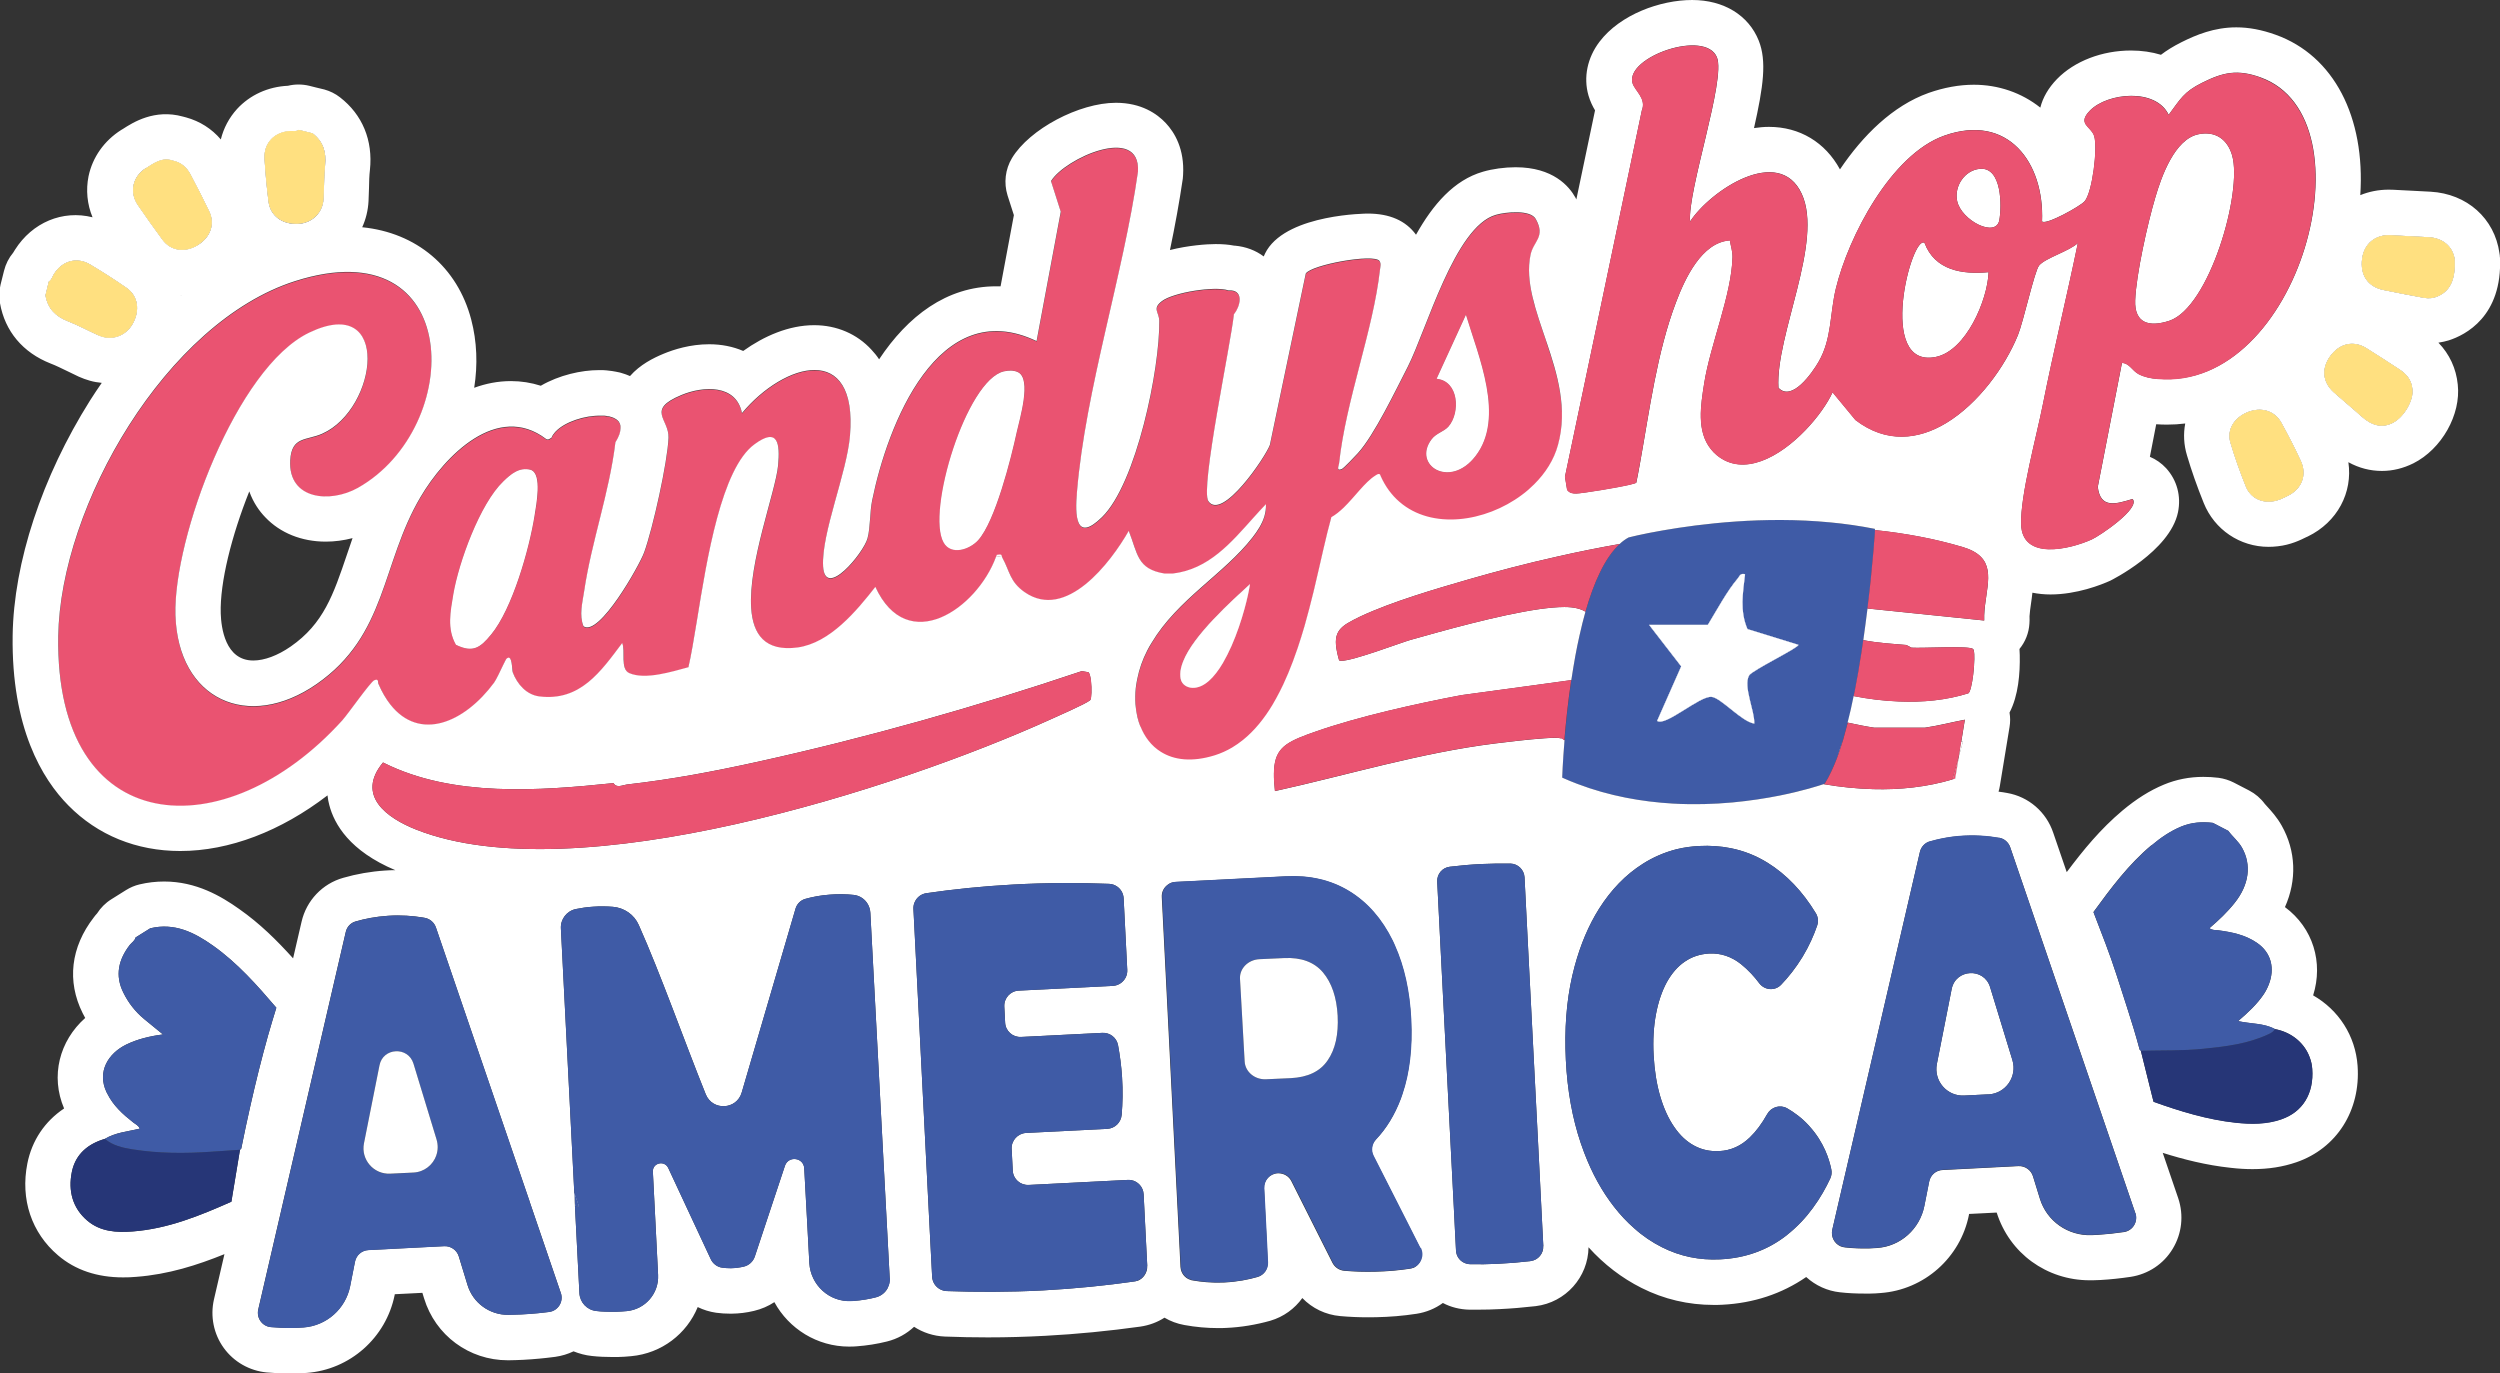 <?xml version="1.0" encoding="UTF-8"?> <svg xmlns="http://www.w3.org/2000/svg" id="Livello_2" viewBox="0 0 268.77 147.65"><rect x="0" y="0" width="268.77" height="147.65" fill="#333333" stroke="none"/><defs><style>.cls-1{fill:#ea5371;}.cls-2{fill:#263677;}.cls-3{fill:#3f5ba6;}.cls-4{fill:#fff;}.cls-5{fill:#ffe080;}</style></defs><g id="Livello_1-2"><path class="cls-1" d="M166.27,36.81c-1.13-3.33-2.31-6.47-1.72-9.35.31-1.51,1.65-1.91.57-3.86-.57-1.03-3.22-.77-4.31-.45-4.4,1.27-7.43,12.35-9.46,16.34-1.3,2.53-3.61,7.36-5.35,9.27-.29.32-1.51,1.61-1.73,1.71-.64.28-.33-.34-.3-.59.73-6.81,3.66-14.25,4.4-20.84.04-.33.15-.63-.06-.94-.59-.81-7.33.41-7.92,1.36l-3.86,18.43c-.49,1.32-5.12,8.18-6.61,6.04-.91-1.3,2.45-17.08,2.74-20.08.68-.85,1.07-2.47-.28-2.58-.1,0-.19,0-.29,0-1.5-.5-5.97.23-7.16,1.15-1.09.83-.3,1.16-.29,2.15.08,5.11-2.45,17.46-6.16,21.08-2.85,2.78-2.9-.19-2.69-2.69.92-11.09,4.97-23.32,6.56-34.45.31-5.14-7.87-1.43-9.35,1.01l1.05,3.29-2.6,13.91c-10.62-5.09-16.05,9.1-17.68,17.14-.26,1.27-.19,2.92-.5,4.08-.42,1.55-4.56,6.6-4.77,3-.21-3.56,2.54-10.02,2.89-14.05.86-10.15-7.07-7.87-11.61-2.43-.62-3.11-4.15-2.93-6.52-1.94-3.83,1.6-1.3,2.56-1.38,4.61-.11,2.65-1.69,9.75-2.62,12.31-.5,1.39-4.84,9.11-6.52,7.94-.48-1.2-.12-2.52.07-3.77.79-5.33,2.7-10.53,3.36-16,.38-.61.55-1.12.55-1.52v-.06s0-.03,0-.05h0s0-.05,0-.06c0-.04,0-.08-.01-.11,0-.01,0-.03-.01-.05,0-.01,0-.03-.01-.04-.03-.12-.08-.22-.14-.31,0-.01-.01-.02-.02-.03,0,0-.01-.01-.01-.02-.01,0-.02-.02-.03-.03,0,0,0,0,0,0-.03-.05-.08-.09-.12-.12-.01-.01-.03-.03-.04-.03-.02-.01-.03-.03-.05-.04-.01,0-.03-.02-.05-.03-.01,0-.03-.02-.05-.03-.03-.02-.06-.04-.1-.06,0,0,0,0-.01,0-.01,0-.03-.01-.05-.03-.02,0-.03-.01-.06-.03-.02,0-.04-.01-.06-.02-.01,0-.03-.01-.05-.02,0,0-.01,0-.02-.01-.03,0-.06-.02-.09-.03,0,0-.01,0-.02,0-.02,0-.04-.01-.06-.02-.06-.01-.11-.03-.16-.05-.03,0-.06,0-.09-.01t-.01,0s-.03,0-.05,0c-.11-.03-.22-.04-.34-.06-.02,0-.05,0-.08,0h-.01s-.04,0-.06,0-.03,0-.06,0h-.11s-.04,0-.06,0h-.06c-1.66-.03-3.82.65-4.82,1.7-.01.01-.03.03-.06.06-.17.19-.31.4-.39.61-.19.1-.34.29-.57.14-5.26-4-10.92,1.84-13.52,6.25-4.22,7.16-3.58,14.84-11.16,20.09-7.36,5.1-14.91,1.69-15.18-7.42-.25-8.25,6.52-26.6,14.38-30.36,8.89-4.27,7.37,8.2,1.41,10.86-1.69.76-3.31.25-3.45,2.88-.22,4.23,4.29,4.62,7.27,2.95,11.52-6.49,11.44-28.05-6.75-22.23-13.85,4.43-25.25,24.15-25.46,38.2-.32,21.89,17.97,22.94,30.54,9.02.63-.7,3-4.12,3.44-4.31.51-.21.37.22.45.4.39.88.81,1.61,1.28,2.21,3.13,4,7.94,1.98,11.14-2.34.24-.33.69-1.3,1-1.94.17-.34.28-.59.32-.62.34-.34.49-.01.57.42.07.4.08.9.13,1.03.48,1.27,1.48,2.4,2.87,2.58,4.38.53,6.57-2.65,8.89-5.74.38.81-.25,2.81.78,3.24,1.74.74,4.59-.17,6.34-.64.29-1.24.58-2.99.91-4.99,1.1-6.74,2.65-16.35,6.17-18.96,2.58-1.91,2.78-.09,2.56,2.27-.27,2.84-3.23,10.48-2.89,15.35.19,2.79,1.47,4.66,4.96,4.21,3.51-.46,6.37-3.93,8.39-6.52,3.46,7.52,10.93,2.36,12.96-3.21.03-.08.06-.16.08-.23.45-.08.5-.03.54.11.02.06.04.15.1.25.78,1.42.76,2.53,2.37,3.65,4.46,3.11,9.24-3.18,11.19-6.59.99,2.47.89,4.11,3.86,4.59h.86c3.87-.45,6.27-3.31,8.69-6.01.44-.5.88-.98,1.34-1.45.02.46-.04.9-.17,1.32-.25.83-.74,1.58-1.27,2.25-3.07,3.95-8.05,6.63-10.86,11.34h0c-.17.28-.32.56-.47.84-.51.99-.86,2-1.06,3.02-.03.12-.05.24-.07.36-.04.23-.08.45-.1.68h0c-.06.59-.08,1.16-.03,1.72.03.48.1.94.21,1.38.08.35.19.68.32,1.01.45,1.15,1.18,2.11,2.19,2.75,1.41.9,3.36,1.14,5.81.38.66-.21,1.28-.49,1.87-.84.41-.23.79-.5,1.16-.81,1.23-.99,2.27-2.29,3.18-3.79.14-.23.27-.45.39-.69.27-.48.52-.98.76-1.49.37-.79.72-1.61,1.03-2.45h0c.18-.49.35-.98.52-1.47.27-.78.51-1.57.74-2.37.35-1.22.67-2.45.96-3.65h0c.03-.14.06-.25.09-.39.7-2.88,1.25-5.58,1.83-7.65.45-.25.9-.61,1.32-1.02,1.2-1.16,2.29-2.75,3.39-3.44.21-.13.5-.34.59.03.51,1.15,1.2,2.07,2.01,2.77,3.49,3.04,9.25,2.2,13.17-.73.48-.35.92-.74,1.33-1.15,1.21-1.2,2.11-2.62,2.55-4.21,1.07-3.88-.05-7.6-1.23-11.09ZM57.48,55.41c-.56,3.58-2.39,10.05-4.68,12.81-1.14,1.38-1.93,2-3.77,1.1-.98-1.72-.59-3.58-.28-5.44.57-3.41,2.86-9.72,5.37-12.12.82-.8,1.74-1.58,2.97-1.24,1.24.43.56,3.79.4,4.89ZM109.31,46.46c-.61,2.83-2.31,9.59-4.15,11.61-.92,1.01-2.9,1.65-3.7.25-1.87-3.3,2.46-17.49,6.48-18.4.5-.11,1.03-.14,1.51.09,1.49.72.17,5.04-.14,6.45ZM133.79,65.47c-.34,1.24-.81,2.65-1.39,3.96h0c-.29.65-.6,1.27-.93,1.84h0c-.93,1.57-2.03,2.69-3.25,2.67-.59,0-1.17-.35-1.29-.97-.03-.16-.04-.32-.04-.5,0-.43.12-.87.3-1.35.56-1.45,1.87-3.07,3.25-4.53,1.47-1.56,3.04-2.96,3.94-3.8-.09.63-.29,1.58-.59,2.67ZM158.61,49.05c-2.76,3.55-6.79.94-4.69-1.83.5-.65,1.32-.81,1.8-1.35,1.31-1.49,1.13-4.92-1.27-5.15l3.15-6.87c1.32,4.43,4.24,11.04,1.01,15.2Z"></path><path class="cls-4" d="M134.38,62.8c-.09.63-.29,1.58-.59,2.67-.34,1.24-.81,2.65-1.39,3.96h0c-.29.65-.6,1.27-.93,1.84h0c-.93,1.57-2.03,2.69-3.25,2.67-.59,0-1.17-.35-1.29-.97-.03-.16-.04-.32-.04-.5,0-.43.12-.87.3-1.35.56-1.45,1.87-3.07,3.25-4.53,1.47-1.56,3.04-2.96,3.94-3.8Z"></path><path class="cls-4" d="M56.94,129.19h0v-.03s0,.02,0,.03Z"></path><path class="cls-4" d="M62.26,129.68c-.14-.01-.29-.03-.43-.03-.02-.47-.05-.94-.07-1.41.17.48.33.96.5,1.45Z"></path><path class="cls-3" d="M196.76,56.15c-7.14-.69-13.96.16-17.97.86-2.3.41-3.69.76-3.69.76-.34.18-.66.41-.96.7-1.6,1.45-2.8,4.17-3.69,7.28-.23.83-.45,1.69-.64,2.56-.17.73-.31,1.47-.45,2.2-.17.87-.3,1.74-.43,2.6-.36,2.4-.59,4.67-.74,6.48-.21,2.42-.25,4.02-.25,4.02.54.24,1.07.47,1.62.67,3.46,1.32,6.98,1.94,10.27,2.12h.01c2.27.12,4.43.06,6.39-.12h.01c1.9-.18,3.62-.45,5.07-.74,2.53-.51,4.26-1.07,4.73-1.23.09-.03.13-.05.13-.05.24-.39.48-.82.7-1.3.06-.12.11-.24.17-.37.06-.12.12-.25.17-.39.06-.12.11-.26.16-.39.06-.14.11-.28.16-.41.2-.56.4-1.14.59-1.76,0-.02.01-.04.02-.06.17-.6.34-1.23.51-1.88.23-.92.45-1.87.65-2.85.1-.45.19-.92.27-1.38.03-.19.07-.37.1-.54.08-.44.17-.89.23-1.34.08-.45.15-.89.22-1.33.08-.48.14-.95.21-1.43.17-1.16.32-2.31.45-3.4.06-.49.12-.97.17-1.44.03-.3.07-.59.1-.87.03-.24.05-.48.08-.72.12-1.17.21-2.21.29-3.07.02-.25.04-.5.06-.72,0-.03,0-.06,0-.08.01-.12.02-.23.03-.34.03-.36.05-.65.07-.87,0-.1,0-.19.01-.25,0-.03,0-.06,0-.08,0-.08,0-.13,0-.13-1.61-.32-3.22-.55-4.82-.7ZM188.04,72.63c-.65,1.16.63,3.83.56,5.16-1.33-.17-3.58-2.77-4.59-2.87-1.3-.12-4.97,3.24-5.86,2.58l2.59-5.86-3.45-4.46h6.31c.91-1.49,2.09-3.68,3.2-4.97.25-.3.28-.61.81-.48-.23,2.01-.58,3.95.26,5.9l5.47,1.69c.12.29-4.99,2.75-5.3,3.3Z"></path><path class="cls-4" d="M188.04,72.63c-.65,1.16.63,3.83.56,5.16-1.33-.17-3.58-2.77-4.59-2.87-1.3-.12-4.97,3.24-5.86,2.58l2.59-5.86-3.45-4.46h6.31c.91-1.49,2.09-3.68,3.2-4.97.25-.3.28-.61.81-.48-.23,2.01-.58,3.95.26,5.9l5.47,1.69c.12.29-4.99,2.75-5.3,3.3Z"></path><path class="cls-4" d="M198.1,79.64c-.19.62-.38,1.21-.59,1.76.2-.56.4-1.14.59-1.76Z"></path><path class="cls-4" d="M211.01,79.74l-.42,1.56.25-1.52c.06,0,.12-.02.17-.03Z"></path><path class="cls-4" d="M198.1,79.64c-.19.62-.38,1.21-.59,1.76.2-.56.4-1.14.59-1.76Z"></path><path class="cls-4" d="M209.91,83.8l.68-2.48-.39,2.4c-.1.03-.19.06-.28.08Z"></path><path class="cls-4" d="M211.01,79.74l-.42,1.56.25-1.52c.06,0,.12-.02.17-.03Z"></path><path class="cls-4" d="M188.04,72.63c-.65,1.16.63,3.83.56,5.16-1.33-.17-3.58-2.77-4.59-2.87-1.3-.12-4.97,3.24-5.86,2.58l2.59-5.86-3.45-4.46h6.31c.91-1.49,2.09-3.68,3.2-4.97.25-.3.28-.61.81-.48-.23,2.01-.58,3.95.26,5.9l5.47,1.69c.12.29-4.99,2.75-5.3,3.3Z"></path><path class="cls-4" d="M198.1,79.64c-.19.62-.38,1.21-.59,1.76.2-.56.4-1.14.59-1.76Z"></path><path class="cls-1" d="M198.1,79.64c-.19.62-.38,1.21-.59,1.76.2-.56.4-1.14.59-1.76Z"></path><path class="cls-1" d="M210.59,81.32l-.39,2.4c-.1.03-.19.06-.28.08l.68-2.48Z"></path><path class="cls-1" d="M157.6,33.85l-3.15,6.87c2.4.23,2.58,3.65,1.27,5.15-.48.54-1.3.7-1.8,1.35-2.1,2.76,1.93,5.38,4.69,1.83,3.23-4.15.31-10.77-1.01-15.2ZM130.44,66.6c-1.38,1.47-2.69,3.09-3.25,4.53-.19.48-.3.92-.3,1.35,0,.17.01.34.04.5.12.62.7.96,1.29.97,1.23.02,2.32-1.1,3.25-2.67h0c.33-.57.64-1.19.93-1.84h0c.58-1.32,1.05-2.73,1.39-3.97.3-1.09.5-2.04.59-2.67-.9.83-2.47,2.23-3.94,3.8ZM109.44,40.02c-.48-.23-1.01-.2-1.51-.09-4.02.91-8.36,15.1-6.48,18.4.8,1.41,2.78.76,3.7-.25,1.84-2.03,3.54-8.78,4.15-11.61.31-1.41,1.63-5.72.14-6.45ZM107.16,59.65c-.03.08-.06.16-.08.23l.62-.12c-.04-.14-.09-.19-.54-.11ZM57.08,50.52c-1.23-.34-2.15.44-2.97,1.24-2.51,2.4-4.79,8.71-5.37,12.12-.31,1.86-.7,3.72.28,5.44,1.85.9,2.63.28,3.77-1.1,2.29-2.76,4.12-9.24,4.68-12.81.17-1.1.84-4.46-.4-4.89ZM19.49,31.71s-.03.02-.05.03c.02,0,.03,0,.06,0,0-.01,0-.03,0-.04Z"></path><path class="cls-4" d="M157.6,33.85l-3.15,6.87c2.4.23,2.58,3.65,1.27,5.15-.48.54-1.3.7-1.8,1.35-2.1,2.76,1.93,5.38,4.69,1.83,3.23-4.15.31-10.77-1.01-15.2ZM130.44,66.6c-1.38,1.47-2.69,3.09-3.25,4.53-.19.48-.3.92-.3,1.35,0,.17.01.34.04.5.12.62.7.96,1.29.97,1.23.02,2.32-1.1,3.25-2.67h0c.33-.57.64-1.19.93-1.84h0c.58-1.32,1.05-2.73,1.39-3.97.3-1.09.5-2.04.59-2.67-.9.83-2.47,2.23-3.94,3.8ZM109.44,40.02c-.48-.23-1.01-.2-1.51-.09-4.02.91-8.36,15.1-6.48,18.4.8,1.41,2.78.76,3.7-.25,1.84-2.03,3.54-8.78,4.15-11.61.31-1.41,1.63-5.72.14-6.45ZM107.16,59.65c-.03.08-.06.16-.08.23l.62-.12c-.04-.14-.09-.19-.54-.11ZM57.08,50.52c-1.23-.34-2.15.44-2.97,1.24-2.51,2.4-4.79,8.71-5.37,12.12-.31,1.86-.7,3.72.28,5.44,1.85.9,2.63.28,3.77-1.1,2.29-2.76,4.12-9.24,4.68-12.81.17-1.1.84-4.46-.4-4.89ZM19.49,31.71s-.03.02-.05.03c.02,0,.03,0,.06,0,0-.01,0-.03,0-.04Z"></path><path class="cls-4" d="M268.76,27.68c0-.15-.02-.31-.05-.47-.52-3.73-3.49-6.38-7.4-6.6-.63-.03-1.27-.06-1.9-.1-.71-.03-1.42-.07-2.14-.11-.16,0-.32-.01-.48-.01-1.08,0-2.11.21-3.04.59.55-8.4-2.84-15-9.09-17.24-1.5-.54-2.89-.8-4.24-.8-2.38,0-4.32.81-5.9,1.6-.9.45-1.61.9-2.2,1.35-.99-.3-2.07-.46-3.22-.46-3.11,0-6.08,1.14-7.96,3.07-.92.95-1.52,1.99-1.79,3.07-2.01-1.6-4.5-2.46-7.15-2.46-1.57,0-3.21.3-4.86.88-3.86,1.38-7.07,4.57-9.53,8.22-1.58-2.91-4.33-4.57-7.63-4.57-.54,0-1.07.05-1.61.13,1.01-4.48,1.38-7.21.51-9.4-1.09-2.73-3.76-4.37-7.16-4.37s-7.73,1.54-9.97,4.5c-1.3,1.72-1.73,3.81-1.18,5.75.19.65.45,1.18.71,1.61l-2.01,9.58c-.03-.06-.07-.13-.1-.2-.67-1.21-2.4-3.26-6.43-3.26-1.18,0-2.49.18-3.51.48-3.12.9-5.38,3.53-7.2,6.78,0,0,0-.01,0-.01-1.1-1.51-2.84-2.27-5.18-2.27-.08,0-8.42.04-10.84,3.92-.13.22-.25.45-.35.69-.86-.65-1.92-1.05-3.09-1.16-.03,0-.08,0-.08,0-.61-.12-1.27-.17-2.01-.17-.93,0-2.92.14-4.9.64.54-2.58,1.01-5.15,1.38-7.67.01-.13.03-.26.03-.39.17-2.8-.92-4.59-1.86-5.59-.93-.99-2.62-2.18-5.36-2.18-3.96,0-9.29,2.83-11.17,5.94-.73,1.21-.9,2.67-.48,4.02l.68,2.12-1.43,7.65c-.16,0-.31,0-.47,0-5.35,0-9.52,3.23-12.59,7.85-.24-.37-.51-.7-.81-1.02-1.56-1.71-3.75-2.65-6.17-2.65-2.73,0-5.39,1.17-7.63,2.77-1.1-.47-2.33-.72-3.66-.72-2.03,0-3.79.56-4.9,1.02s-2.53,1.17-3.61,2.4c-.14-.06-.28-.12-.42-.17-.07-.03-.14-.05-.21-.07-.05-.02-.29-.09-.35-.11-.06-.01-.1-.03-.15-.04-.08-.01-.34-.07-.39-.08-.29-.06-.54-.09-.74-.11-.03,0-.19-.02-.24-.03-.14-.01-.28-.02-.41-.03-.1,0-.21,0-.31,0h-.12c-1.88,0-4.27.53-6.25,1.68-1.04-.33-2.11-.5-3.2-.5-1.41,0-2.73.27-3.96.72.39-2.47.3-4.97-.32-7.33-1.48-5.66-5.9-9.35-11.72-9.93.39-.86.63-1.81.68-2.82.02-.45.03-.9.05-1.36.01-.72.03-1.39.1-1.98.34-3.18-.81-5.95-3.22-7.81-.5-.39-1.07-.67-1.68-.84-.05,0-1.63-.4-1.63-.4-.76-.18-1.54-.18-2.28,0-2.15.1-4.09.99-5.48,2.5-.85.94-1.44,2.05-1.74,3.27-.98-1.15-2.25-1.96-3.74-2.37-.09-.03-.32-.08-.34-.09-3.05-.84-5.36.63-6.46,1.34l-.17.1c-1.83,1.16-3.08,2.93-3.51,4.97-.3,1.49-.15,3.02.43,4.42-3.22-.81-6.48.55-8.34,3.49-.07.11-.13.21-.19.31-.47.56-.81,1.23-.99,1.96l-.37,1.48c-.16.65-.18,1.34-.06,2,.53,3.01,2.46,5.31,5.44,6.48.56.21,1.17.52,1.82.83.4.19.8.39,1.2.58.39.18.8.32,1.21.44.42.12.85.19,1.27.23-.43.62-.86,1.26-1.27,1.91C4.52,51.26,1.47,60.46,1.36,68.33c-.14,9.93,3.18,15.42,5.99,18.26,3.15,3.2,7.32,4.9,12.03,4.9,5.27,0,10.81-2.13,15.83-5.98.04.39.11.74.19,1.03.53,2.07,2.2,4.95,7.1,7.01-.35,0-.71.01-1.1.04-1.55.1-3.07.37-4.49.78-2.25.63-3.97,2.45-4.49,4.73-.3,1.31-.61,2.62-.91,3.93-1.77-1.96-3.58-3.75-5.79-5.3-1.94-1.38-4.62-2.96-8.07-2.96-.88,0-1.77.1-2.65.31-.51.12-1,.33-1.45.61l-1.58.99c-.63.39-1.15.92-1.54,1.53-.11.12-.23.25-.34.41-2.49,3.21-2.91,6.87-1.21,10.29.09.18.18.36.28.53-2.78,2.47-3.75,6.25-2.27,9.73-2.07,1.38-3.46,3.44-3.95,5.92-.76,3.85.45,7.45,3.3,9.87,1.85,1.58,4.2,2.37,6.99,2.37.45,0,.92-.01,1.43-.06,3.44-.26,6.56-1.26,9.47-2.44-.37,1.63-.75,3.26-1.13,4.88-.41,1.8-.03,3.71,1.06,5.21,1.08,1.49,2.75,2.45,4.62,2.63.85.08,1.63.11,2.4.11h.39c.52-.01,1.01-.03,1.49-.06,4.65-.34,8.54-3.77,9.47-8.38,0-.03,0-.05.01-.08l2.97-.15.18.59c1.21,3.98,4.84,6.66,9,6.66h.12c.5,0,1.01-.03,1.56-.05,1.14-.06,2.29-.17,3.43-.32.7-.1,1.35-.3,1.96-.59.62.25,1.29.43,1.98.5.72.08,1.47.11,2.2.11.19,0,.37,0,.56,0,.48-.01.96-.04,1.45-.09,3.3-.3,5.99-2.42,7.16-5.28.61.3,1.28.51,1.98.61.51.07,1.02.1,1.53.1h.14c.81-.01,1.62-.11,2.4-.3.8-.19,1.54-.51,2.19-.94,1.56,2.86,4.59,4.78,8.04,4.78.16,0,.32,0,.47-.01.12,0,.24-.01.33-.02,1.1-.08,2.19-.25,3.27-.52,1.12-.28,2.11-.83,2.91-1.58.95.62,2.09,1,3.31,1.05,1.54.06,3.09.09,4.62.09,2.05,0,4.13-.06,6.17-.17,3.41-.18,6.85-.52,10.23-.99.95-.14,1.83-.47,2.59-.96.64.38,1.36.65,2.14.79,1.2.22,2.42.33,3.61.33.3,0,.61,0,.91-.02,1.57-.07,3.15-.33,4.72-.77,1.43-.42,2.62-1.3,3.44-2.44,1.06,1.1,2.49,1.8,4.08,1.94,1.01.09,2.01.13,2.99.13.3,0,.61,0,.89-.01,1.42-.03,2.83-.14,4.33-.37,1.03-.16,2-.56,2.82-1.16.85.45,1.83.7,2.85.72.3,0,.6,0,.9,0,.83,0,1.6-.02,2.35-.06,1.27-.06,2.58-.17,3.88-.32,3.22-.39,5.64-3.12,5.68-6.33,1.67,1.85,3.58,3.31,5.69,4.37,2.42,1.22,5.04,1.83,7.77,1.83.3,0,.61,0,.92-.02,3.36-.17,6.39-1.17,9.02-2.98,1.01.92,2.29,1.5,3.62,1.64.85.1,1.74.14,2.67.14.19,0,.39,0,.59,0,.38,0,.75-.03,1.13-.06,4.67-.34,8.58-3.8,9.49-8.42v-.08s2.98-.15,2.98-.15c.69,2.18,2.03,4.01,3.78,5.28s3.9,2,6.21,2c.12,0,.25,0,.35,0,0,0,.76-.03.82-.03,1.08-.06,2.17-.18,3.25-.34,1.88-.29,3.53-1.38,4.51-3.01.99-1.63,1.21-3.6.6-5.43l-1.67-4.89c2.22.7,4.68,1.33,7.32,1.61.85.1,1.61.14,2.34.14,1.72,0,3.25-.24,4.71-.74,4.33-1.49,6.92-5.56,6.58-10.36-.23-3.25-2.05-6.02-4.78-7.58,1.11-3.53,0-7.25-3.03-9.49,1.29-2.89,1.19-6.02-.35-8.76-.52-.92-1.13-1.58-1.54-2.03-.1-.1-.19-.21-.28-.31-.44-.6-1.02-1.09-1.67-1.43l-1.66-.86c-.51-.26-1.06-.43-1.63-.51-.56-.07-1.11-.1-1.65-.1-1.49,0-2.91.28-4.23.83-1.52.63-2.98,1.55-4.47,2.8-2.34,1.97-4.16,4.18-5.98,6.61l-1.45-4.23c-.75-2.24-2.65-3.88-4.96-4.28-.3-.06-.61-.1-.92-.14.06-.2.11-.41.14-.61l1.04-6.33c.09-.52.09-1.05,0-1.56.96-1.83,1.14-4.24,1.1-6.19,0-.22-.01-.44-.03-.65.63-.77,1.01-1.72,1.07-2.73.02-.25.02-.5.01-.79.02-.42.1-.92.17-1.44.04-.29.1-.66.14-1.09.61.12,1.26.19,1.94.19,2.84,0,5.46-1.04,6.43-1.48.06-.03,6.41-3.17,7.28-7.35.36-1.73-.1-3.45-1.27-4.74-.5-.54-1.1-.96-1.75-1.23l.68-3.5c.39.03.79.04,1.18.04.65,0,1.3-.04,1.94-.12-.21,1.11-.16,2.27.19,3.43.48,1.63,1.07,3.31,1.8,5.12,1.15,2.86,3.89,4.71,6.97,4.71.32,0,.65-.02.99-.06,1.38-.15,2.44-.67,3.08-.99l.14-.06c3.2-1.55,4.85-4.74,4.37-7.99,1.14.63,2.35.94,3.61.94,1.16,0,2.29-.28,3.38-.82,3.04-1.53,5.13-5.23,4.77-8.47-.17-1.72-.89-3.27-2.08-4.5.39-.06.76-.14,1.12-.25,1.74-.56,5.78-2.55,5.5-8.92ZM31.23,14.09c.3,0,.62.07.9-.12.49.12.99.24,1.48.37,1.13.87,1.49,2.01,1.34,3.42-.12,1.2-.1,2.41-.17,3.62-.07,1.49-1.23,2.62-2.74,2.69-1.68.08-2.98-.86-3.17-2.39-.2-1.54-.34-3.08-.43-4.62-.09-1.69,1.09-2.89,2.78-2.96ZM15.69,18.09c.88-.56,1.75-1.2,2.84-.83.93.19,1.53.72,1.93,1.47.7,1.32,1.38,2.65,2.03,4,.65,1.35.14,2.78-1.23,3.62-1.38.84-2.89.63-3.79-.58-.9-1.23-1.79-2.47-2.65-3.73-.94-1.38-.56-3.07.87-3.97ZM19.49,31.75s-.03,0-.06,0c.01-.01.03-.03.05-.03,0,.01,0,.03,0,.04ZM10.58,36.05c-1.1-.5-2.17-1.08-3.29-1.52-1.32-.52-2.16-1.36-2.4-2.78.12-.49.24-.99.36-1.48.32-.18.38-.54.56-.82.89-1.41,2.45-1.86,3.87-1.02,1.33.79,2.64,1.63,3.91,2.51,1.27.88,1.49,2.46.65,3.91-.76,1.32-2.3,1.82-3.65,1.19ZM41.17,81.97s.08.04.12.06c7.4,3.69,16.65,2.99,24.67,2.16.3.58,1.01.2,1.43.15,4.79-.54,9.37-1.41,14.05-2.44,11.78-2.6,23.44-5.9,34.86-9.75l.71.12c.13.1.22.48.28.94v.03c.09.79.06,1.79-.07,2.01,0,.01-.02.03-.04.04-.43.38-3.65,1.78-4.28,2.07-16.45,7.45-51,18.58-68.13,11.84-3.21-1.26-6.53-3.69-3.59-7.23ZM25.92,123.5s-.08.08-.12.11c-.28,1.65-.54,3.3-.82,4.95-.03.21-.07.42-.1.63-3.4,1.51-6.83,2.91-10.6,3.2-1.74.14-3.49.03-4.89-1.16-1.6-1.36-2.07-3.22-1.67-5.21.01-.06.03-.12.04-.19.43-1.8,1.74-2.87,3.51-3.39,1.14-.69,2.45-.79,3.76-1.1-.15-.37-.48-.48-.72-.68-1.11-.87-2.14-1.8-2.78-3.1-.03-.05-.06-.1-.08-.15-1.03-2.19.17-4.17,2.16-5.13,1.18-.56,2.43-.88,3.91-1.07-.76-.62-1.4-1.14-2.03-1.66-.95-.79-1.69-1.74-2.23-2.84-.92-1.85-.52-3.55.7-5.13.21-.26.53-.43.61-.79.52-.33,1.05-.66,1.58-.99,2.6-.63,4.74.44,6.76,1.87,2.62,1.86,4.73,4.25,6.8,6.67-.3.99-.61,1.98-.89,2.98-.7,2.49-1.32,5-1.89,7.52-.35,1.54-.68,3.09-.99,4.64ZM59.04,141.04c-.4.06-.81.1-1.23.14-.57.06-1.17.1-1.79.13-.47.02-.93.03-1.38.04-2.01.02-3.8-1.28-4.38-3.2l-.94-3.08c-.21-.68-.85-1.13-1.56-1.1l-8.16.42c-.71.03-1.3.54-1.44,1.25-.18.87-.35,1.75-.52,2.63-.49,2.44-2.54,4.26-5.03,4.44-.39.03-.8.04-1.22.05-.81.01-1.58-.03-2.28-.09-.93-.09-1.56-.99-1.35-1.89,3.14-13.53,6.28-27.06,9.41-40.59.12-.54.52-.98,1.06-1.13.95-.28,2.14-.52,3.49-.61,1.42-.09,2.67.01,3.7.18.08.01.16.03.23.04.56.1,1.02.49,1.21,1.03,3.36,9.82,6.72,19.63,10.07,29.45h0s.01.03.01.04c1.12,3.27,2.24,6.54,3.35,9.81.32.92-.29,1.91-1.25,2.04ZM95.45,138.44c-.25.5-.72.89-1.29,1.03-.7.18-1.5.32-2.4.39-.08,0-.16,0-.24.01-2.36.12-4.37-1.72-4.51-4.08l-.23-4.32-.32-5.87c-.06-1.17-1.69-1.38-2.07-.28l-1.94,5.84-1.3,3.92c-.18.54-.63.96-1.2,1.09-.39.09-.85.16-1.37.17-.34,0-.65-.02-.94-.06-.54-.07-1-.43-1.23-.92-.74-1.59-1.49-3.18-2.23-4.78h0c-.78-1.67-1.56-3.35-2.34-5.02-.41-.86-1.71-.54-1.65.41l.22,4.33.34,6.76c.1,1.99-1.38,3.7-3.37,3.89-.36.03-.73.06-1.12.07-.41.01-.82,0-1.2-.01-.32-.01-.63-.03-.94-.07-1.01-.1-1.78-.92-1.83-1.93-.16-3.12-.32-6.24-.48-9.36-.02-.47-.05-.94-.07-1.41,0,0,0-.01,0-.02-.48-9.46-.96-18.93-1.44-28.39-.06-1,.63-1.9,1.61-2.1.56-.11,1.16-.21,1.83-.25.78-.06,1.49-.04,2.15.01,1.22.1,2.29.84,2.78,1.95,2.4,5.39,4.8,12.23,7.2,18.2.73,1.81,3.33,1.68,3.87-.19l5.8-19.81c.16-.48.54-.86,1.03-1,.75-.21,1.64-.39,2.65-.46.94-.08,1.79-.05,2.55.03.67.07,1.23.46,1.54,1.02.15.27.24.57.26.9l1.8,33.98.28,5.3c.02.37-.06.73-.23,1.05ZM122.26,137.69c-.1.04-.21.07-.33.08-3.01.43-6.29.77-9.8.96-3.71.19-7.16.19-10.35.07-.52-.02-.97-.28-1.26-.67-.18-.25-.3-.56-.31-.89-.08-1.61-.17-3.22-.25-4.82-.59-11.57-1.18-23.13-1.76-34.7-.01-.29.04-.56.17-.8h0c.23-.48.69-.82,1.24-.9,2.84-.41,5.92-.74,9.23-.92,3.73-.21,7.21-.21,10.39-.08.34.01.65.13.91.32.38.28.63.72.66,1.23l.39,7.7c.03.57-.24,1.09-.68,1.41-.25.18-.54.29-.87.31l-10.12.51c-.9.04-1.6.81-1.55,1.72l.09,1.72c.04.9.81,1.59,1.72,1.54l8.73-.44c.82-.04,1.54.52,1.69,1.33.19,1.03.35,2.17.43,3.42.1,1.49.06,2.85-.04,4.05-.07.83-.72,1.47-1.55,1.52-2.91.14-5.83.3-8.73.44-.9.05-1.6.82-1.55,1.72l.12,2.33c.04.9.81,1.59,1.72,1.54l10.64-.54c.12,0,.25,0,.37.02.73.13,1.3.75,1.34,1.53l.3,5.95.09,1.74c.03.72-.41,1.38-1.06,1.62ZM122.6,78.11c-.13-.32-.23-.65-.32-1.01-.1-.44-.17-.9-.21-1.38-.04-.55-.03-1.12.03-1.71h0c.02-.23.06-.45.1-.68.02-.12.04-.24.07-.36.2-1.01.55-2.03,1.06-3.02.14-.28.3-.56.47-.83h0c2.81-4.71,7.79-7.4,10.86-11.35.53-.68,1.02-1.43,1.27-2.25.12-.43.19-.86.17-1.32-.45.47-.9.95-1.34,1.45-2.42,2.7-4.82,5.56-8.69,6.01h-.86c-2.98-.48-2.88-2.12-3.86-4.59-1.95,3.42-6.73,9.7-11.19,6.59-1.6-1.12-1.59-2.23-2.37-3.65-.06-.1-.08-.19-.1-.25l-.62.12c-2.04,5.57-9.51,10.73-12.96,3.21-2.02,2.58-4.88,6.05-8.39,6.52-3.49.45-4.77-1.42-4.96-4.21-.34-4.87,2.62-12.52,2.89-15.35.22-2.36.01-4.18-2.56-2.27-3.53,2.61-5.08,12.22-6.17,18.96-.33,2-.62,3.75-.91,4.99-1.76.47-4.6,1.38-6.34.64-1.03-.43-.4-2.43-.78-3.24-2.32,3.09-4.51,6.27-8.89,5.74-1.39-.17-2.39-1.31-2.87-2.58-.05-.13-.06-.63-.13-1.03-.08-.43-.23-.76-.57-.42-.03.03-.15.28-.32.62-.31.65-.76,1.61-1,1.94-3.2,4.32-8,6.34-11.14,2.34-.47-.6-.9-1.33-1.28-2.21-.08-.18.06-.61-.45-.4-.43.19-2.81,3.61-3.44,4.31-12.57,13.91-30.86,12.87-30.54-9.02.21-14.05,11.61-33.77,25.46-38.2,18.19-5.82,18.27,15.74,6.75,22.23-2.98,1.67-7.49,1.28-7.27-2.95.14-2.62,1.76-2.12,3.45-2.88,5.97-2.66,7.48-15.13-1.41-10.86-7.85,3.77-14.62,22.12-14.38,30.36.28,9.11,7.82,12.52,15.18,7.42,7.58-5.26,6.94-12.93,11.16-20.09,2.6-4.42,8.27-10.26,13.52-6.25.23.14.39-.05.57-.14.08-.21.22-.42.39-.61.02-.02.04-.04.06-.06,1-1.05,3.15-1.74,4.82-1.7h.06s.04,0,.06,0h.11s.03,0,.06,0,.04,0,.06,0h.01s.06,0,.08,0c.12.01.23.03.34.06.02,0,.03,0,.05,0t.01,0s.06,0,.09.01c.05.01.1.03.16.05.01,0,.03.01.06.02,0,0,.01,0,.02,0,.03,0,.06.02.09.03,0,0,.01,0,.02.01.01,0,.03.01.05.02.02,0,.04.01.06.02.02.01.03.02.06.03.01.01.03.02.05.03,0,0,0,0,.01,0,.03.02.07.04.1.06.01,0,.03.02.05.03.02.01.03.03.05.03.01.01.03.03.05.04.01,0,.03.02.04.03.04.03.08.08.12.12,0,0,0,0,0,0,0,0,.01.02.03.03,0,0,0,.01.01.02,0,.01.01.02.02.03.06.09.11.19.14.31,0,.01,0,.03.01.04,0,.01,0,.03.01.05,0,.03.01.07.01.11,0,.01,0,.03,0,.05h0s0,.04,0,.06v.06c0,.41-.17.91-.55,1.52-.66,5.46-2.57,10.66-3.36,16-.19,1.25-.55,2.58-.07,3.77,1.68,1.17,6.01-6.54,6.52-7.94.93-2.56,2.51-9.66,2.62-12.31.08-2.05-2.45-3.01,1.38-4.61,2.37-.99,5.9-1.17,6.52,1.94,4.54-5.44,12.47-7.72,11.61,2.43-.34,4.04-3.09,10.49-2.89,14.05.21,3.6,4.35-1.45,4.77-3,.32-1.16.24-2.82.5-4.08,1.63-8.04,7.06-22.23,17.68-17.14l2.6-13.91-1.05-3.29c1.48-2.44,9.66-6.14,9.35-1.01-1.58,11.12-5.64,23.36-6.56,34.45-.21,2.51-.16,5.48,2.69,2.69,3.71-3.62,6.23-15.97,6.16-21.08-.01-.99-.8-1.32.29-2.15,1.2-.92,5.66-1.65,7.16-1.15.1,0,.19,0,.29,0,1.35.12.96,1.74.28,2.58-.29,3-3.65,18.78-2.74,20.08,1.49,2.14,6.12-4.72,6.61-6.04l3.86-18.43c.59-.95,7.33-2.17,7.92-1.36.21.31.1.61.06.94-.74,6.59-3.67,14.03-4.4,20.84-.03.25-.34.87.3.59.22-.1,1.44-1.39,1.73-1.71,1.74-1.91,4.05-6.74,5.35-9.27,2.03-3.99,5.06-15.07,9.46-16.34,1.09-.32,3.74-.58,4.31.45,1.08,1.95-.26,2.35-.57,3.86-.59,2.88.59,6.01,1.72,9.35,1.18,3.49,2.3,7.21,1.23,11.09-.43,1.58-1.34,3.01-2.55,4.21-.41.41-.85.8-1.33,1.15-3.92,2.93-9.69,3.77-13.17.73-.81-.7-1.5-1.62-2.01-2.77-.08-.37-.38-.17-.59-.03-1.1.69-2.19,2.28-3.39,3.44-.43.41-.87.77-1.32,1.02-.58,2.07-1.14,4.77-1.83,7.65-.03.13-.06.25-.09.38h0c-.3,1.21-.61,2.44-.96,3.66-.23.8-.48,1.59-.74,2.37-.17.49-.34.98-.52,1.46h0c-.32.85-.66,1.67-1.03,2.46-.24.52-.5,1.01-.76,1.49-.12.23-.25.46-.39.69-.9,1.5-1.95,2.8-3.18,3.79-.37.3-.76.57-1.16.81-.59.35-1.21.63-1.87.84-2.45.76-4.39.52-5.81-.38-1.01-.63-1.74-1.6-2.19-2.75ZM37.9,57.86c-.21.61-.41,1.19-.6,1.76-1.46,4.31-2.51,7.43-6.05,9.89-1.4.97-2.83,1.5-4.02,1.5-3.02,0-3.45-3.53-3.5-5.06-.1-3.33,1.17-8.36,3.07-13.12.44,1.23,1.1,2.14,1.72,2.78,1.6,1.69,3.91,2.62,6.5,2.62.96,0,1.94-.13,2.89-.38ZM151.94,136.3c-.11.05-.23.08-.37.1-1.12.17-2.36.29-3.71.32-1.21.03-2.33-.01-3.35-.1-.54-.05-1.01-.37-1.26-.85l-1.27-2.52-3.15-6.26c-.26-.53-.81-.85-1.4-.85h-.07c-.85.04-1.51.77-1.47,1.63.1,1.96.2,3.92.3,5.88.03.69.07,1.38.1,2.08.03.71-.41,1.36-1.1,1.56-.97.28-2.18.52-3.58.59-1.32.06-2.49-.06-3.44-.23-.06,0-.11-.02-.17-.05-.62-.17-1.05-.74-1.09-1.39l-.1-2-.5-9.84h0s-.87-17.28-.87-17.28h0s-.54-10.65-.54-10.65c-.03-.51.2-.98.57-1.27.24-.21.55-.34.9-.35l11.84-.6c2.59-.13,4.87.4,6.83,1.6,1.96,1.2,3.51,2.98,4.67,5.33.08.17.17.34.23.51,1.01,2.25,1.6,4.9,1.75,7.94.15,3.05-.16,5.73-.94,8.03-.06.17-.12.34-.18.52-.65,1.73-1.54,3.18-2.67,4.37-.45.48-.55,1.18-.25,1.76,1.27,2.51,2.55,5.02,3.82,7.52.14.28.28.54.41.81.27.53.53,1.05.8,1.58.42.83.03,1.8-.77,2.14ZM164.54,135.58c-1.1.13-2.28.23-3.52.29-1.03.05-2.03.06-2.97.04-.12,0-.24-.02-.36-.05-.65-.16-1.13-.73-1.16-1.43l-.11-2.13-.09-1.82-.63-12.28-.9-17.66h0s-.29-5.75-.29-5.75c-.04-.81.55-1.52,1.36-1.61,1.05-.13,2.18-.23,3.38-.29,1.1-.05,2.14-.06,3.13-.05.81.02,1.47.66,1.52,1.47.15,3.02.3,6.05.46,9.08.37,7.16.73,14.32,1.1,21.48.12,2.31.23,4.64.35,6.95.03.71.08,1.42.11,2.13.04.81-.55,1.52-1.36,1.62ZM167.82,79.38c-.51-.15-2.69.05-4.54.25-1.09.12-2.07.25-2.53.3-8.03,1-15.81,3.38-23.68,5.12-.08-.72-.12-1.35-.11-1.89h0c.03-2.53,1.05-3.24,3.62-4.2.27-.1.55-.2.85-.3,4.56-1.61,10.9-3.02,15.71-3.93l6.76-.92,5.03-.69c.13-.85.27-1.72.43-2.6.14-.74.28-1.47.45-2.2.19-.87.41-1.73.64-2.56-.52-.32-1.25-.5-2.27-.5-.78,0-1.7.09-2.71.23-4.37.63-10.44,2.35-13.85,3.31-1.05.3-6.15,2.25-7.41,2.24-.12,0-.2-.01-.25-.06-.74-2.63-.32-3.38,1.54-4.33.23-.12.48-.24.74-.37,3.44-1.61,8.05-2.95,11.74-4.02,2.95-.85,6.11-1.68,9.42-2.42,2.19-.5,4.44-.95,6.73-1.36.3-.29.63-.52.96-.7,0,0,1.38-.36,3.69-.76,4.02-.7,10.83-1.55,17.97-.86,1.6.15,3.21.38,4.82.7,0,0,0,.05,0,.13,1.65.17,3.27.41,4.84.71,1.58.3,3.13.68,4.62,1.12,3.56,1.07,2.72,3.49,2.38,6.23-.04.36-.08.72-.09,1.09,0,.19.01.38,0,.57l-7.69-.79-4.86-.5c-.14,1.09-.28,2.24-.45,3.4,1.53.3,3.07.39,4.62.52l.22.11.34.18h0c1.19.08,6.07-.23,6.61.13.16.11.18.85.12,1.73-.02.35-.06.72-.1,1.08-.12.95-.31,1.81-.51,1.96-2.37.75-4.93.99-7.48.88-1.64-.06-3.29-.27-4.86-.58-.2.98-.41,1.94-.65,2.85.95.21,1.92.41,2.87.55h5.44c1.43-.21,2.89-.59,4.3-.86l-.39,2.39c.06,0,.12-.02.17-.03l-.42,1.56v.02s-.4,2.4-.4,2.4c-.1.03-.19.06-.28.08-2.78.83-5.67,1.13-8.54,1.05-1.78-.05-3.57-.23-5.33-.54-.47.16-2.19.72-4.73,1.23-1.45.29-3.17.56-5.07.74h-.01c-1.96.18-4.13.25-6.39.12h-.01c-3.29-.19-6.81-.8-10.27-2.12-.54-.2-1.08-.43-1.62-.67,0,0,.05-1.6.25-4.02-.12-.11-.23-.19-.37-.23ZM196.75,126.73c-.43.92-1.04,2.04-1.87,3.16h0c-.73,1-1.65,2-2.78,2.89-.01,0-.02.02-.03.03-2.03,1.58-4.41,2.45-7.14,2.58-2.22.11-4.31-.32-6.25-1.3-1.07-.54-2.07-1.21-3-2.05h0c-.76-.66-1.48-1.43-2.15-2.29-1.3-1.66-2.37-3.6-3.22-5.84-.13-.34-.25-.68-.37-1.03-.9-2.67-1.44-5.65-1.6-8.93s.06-6.29.69-9.04c.08-.35.17-.7.26-1.04h0c.63-2.32,1.49-4.37,2.62-6.17,1.3-2.05,2.85-3.66,4.7-4.83,1.14-.73,2.37-1.25,3.66-1.58h.01c.78-.19,1.58-.3,2.41-.34,1.17-.06,2.29.02,3.35.23,1.43.28,2.76.81,4,1.58,2.01,1.25,3.75,3.06,5.19,5.44.23.39.28.87.13,1.3-.34.99-.84,2.16-1.58,3.38-.74,1.21-1.54,2.2-2.29,2.98-.66.7-1.78.61-2.36-.16-.5-.67-1.16-1.41-1.96-2.05-1.04-.82-2.18-1.2-3.42-1.14-.98.06-1.85.34-2.62.87-.77.52-1.41,1.27-1.94,2.22-.52.96-.91,2.11-1.16,3.44-.25,1.33-.34,2.8-.25,4.42s.32,3.08.7,4.38c.38,1.3.88,2.4,1.5,3.3.61.9,1.33,1.58,2.15,2.02.82.45,1.72.64,2.7.59,1.25-.06,2.34-.55,3.29-1.47.68-.65,1.3-1.49,1.87-2.51.43-.76,1.38-1.05,2.14-.62.73.42,1.56,1.01,2.34,1.86.03.04.07.08.1.12,1.52,1.68,2.09,3.51,2.31,4.58.07.34.03.69-.12,1ZM231.31,90.89c.98-.83,2.02-1.54,3.2-2.03,1.1-.45,2.23-.53,3.39-.39.55.29,1.1.57,1.66.86.46.63,1.09,1.12,1.48,1.82,1.03,1.84.76,3.96-.79,5.91-.79,1-1.71,1.87-2.72,2.73.32.25.66.19.97.23,1.46.2,2.87.48,4.13,1.34,1.62,1.1,1.91,2.83,1.3,4.43-.14.38-.33.75-.56,1.1-.73,1.08-1.67,1.96-2.76,2.89,1.4.31,2.76.21,3.95.85,1.83.34,3.23,1.54,3.77,3.11.14.37.22.77.25,1.18.19,2.63-1.03,4.62-3.3,5.4-1.61.56-3.27.55-4.94.37-3.04-.33-5.95-1.22-8.82-2.25-.06-.21-.1-.42-.16-.63-.41-1.62-.81-3.24-1.21-4.86-.04-.03-.08-.07-.12-.1-.41-1.53-.87-3.04-1.36-4.55-.37-1.15-.74-2.29-1.11-3.44-.74-2.3-1.63-4.55-2.5-6.81,1.88-2.58,3.78-5.13,6.24-7.19ZM214.94,90.07c.55.1,1,.5,1.18,1.03,4.48,13.11,8.96,26.22,13.45,39.33.31.92-.28,1.89-1.23,2.03-.87.13-1.81.23-2.82.3-.23,0-.45.02-.67.03-2.53.09-4.81-1.5-5.55-3.92l-.74-2.4c-.21-.68-.85-1.13-1.56-1.1l-8.16.42c-.71.03-1.3.54-1.44,1.25l-.52,2.62c-.49,2.47-2.55,4.33-5.06,4.51-.29.02-.59.04-.89.05-.94.02-1.8-.02-2.58-.11-.18-.02-.34-.06-.5-.13-.65-.3-1.03-1.02-.87-1.76.23-.99.46-1.99.69-2.98.71-3.04,1.41-6.09,2.12-9.13,2.2-9.5,4.4-19,6.61-28.5.12-.54.53-.99,1.07-1.14.21-.06.43-.12.65-.17.71-.17,1.5-.32,2.38-.4,1.73-.15,3.24-.02,4.42.19ZM245.96,53.3c-.52.26-1.05.54-1.66.6-1.24.17-2.38-.41-2.86-1.62-.62-1.54-1.18-3.11-1.65-4.69-.41-1.38.39-2.68,1.85-3.28,1.43-.58,2.88-.17,3.6,1.1.75,1.36,1.46,2.73,2.11,4.14.7,1.49.11,3.03-1.39,3.75ZM231.98,40.74c-.74-.06-1.39-.19-2.05-.52-.71-.37-1-1.18-1.8-1.21l-2.6,13.33c.28,2.41,2,1.82,3.74,1.3.9.99-3.54,3.97-4.39,4.35-2.38,1.07-7.48,2.28-7.59-1.63-.09-3.13,1.65-9.44,2.32-12.81,1.16-5.83,2.58-11.61,3.78-17.43-.88.86-3.52,1.62-4.17,2.42-.5.62-1.67,5.99-2.27,7.47-1.4,3.44-4.26,7.37-7.71,9.46-3,1.81-6.44,2.22-9.76-.32l-2.46-2.98c-.56,1.21-1.61,2.71-2.91,4.06h0c-2.76,2.87-6.67,5.09-9.56,2.68-.23-.19-.44-.41-.61-.63-1.56-1.93-1.09-4.72-.73-7.04.66-4.21,2.96-9.53,3.05-13.6.01-.65-.19-1.18-.28-1.8-3.03.19-4.84,4.12-5.79,6.64-2.05,5.39-2.84,11.58-3.88,17.35-.12.69-.25,1.37-.39,2.05-.16.2-3.58.79-5.39,1.05-.52.08-.92.12-1.06.12-.42,0-.71-.04-.99-.39l-.2-1.21-.03-.21,3.09-14.7,5.17-24.66c.53-1.31-.76-2.13-1-2.96-.79-2.79,7.85-5.83,9.08-2.75.96,2.41-3.17,14.29-2.89,17.64,2.14-3.3,9.55-8.27,12-2.98,2.38,5.14-2.84,15.22-2.5,20.85,1.42,1.55,3.61-1.57,4.31-2.78,1.44-2.49,1.19-5.08,1.86-7.88,1.35-5.59,5.94-14.41,11.65-16.44,6.85-2.44,10.78,2.89,10.52,9.22.41.43,4.11-1.63,4.57-2.16.84-.94,1.43-5.78,1.03-7.03-.33-1.04-1.87-1.27-.46-2.72,1.89-1.94,7.1-2.45,8.47.45,1.28-1.72,1.62-2.46,3.58-3.44,2.27-1.14,3.8-1.48,6.31-.58,12.14,4.37,4.17,33.75-11.05,32.4ZM257.25,45.46c-1.15.58-2.23.33-3.4-.72-.96-.87-1.97-1.69-2.94-2.56-1.23-1.1-1.36-2.58-.36-3.93,1.01-1.35,2.49-1.67,3.87-.81,1.19.74,2.38,1.52,3.56,2.29.77.5,1.29,1.17,1.37,2.12.15,1.19-.91,3.01-2.11,3.61ZM261.77,31.96c-.52.17-1,.1-1.49,0-1.36-.25-2.71-.51-4.06-.79-1.67-.35-2.51-1.62-2.27-3.38.21-1.59,1.45-2.6,3.07-2.5,1.35.08,2.7.13,4.04.21,1.57.08,2.64,1,2.84,2.4.09,2.08-.43,3.51-2.11,4.06Z"></path><path class="cls-1" d="M211.23,77.38l-.39,2.39-.25,1.52v.02s-.68,2.48-.68,2.48c-2.78.83-5.67,1.13-8.54,1.05-1.78-.05-3.57-.23-5.33-.54.09-.03.13-.05.13-.05.24-.39.48-.82.7-1.3.06-.12.11-.24.17-.37.06-.12.12-.25.17-.39.06-.12.11-.26.16-.39.06-.14.11-.28.16-.41.21-.55.4-1.14.59-1.76,0-.02.01-.04.02-.06.17-.6.34-1.23.51-1.88.95.21,1.92.41,2.87.55h5.44c1.43-.21,2.89-.59,4.3-.86Z"></path><path class="cls-1" d="M212.23,71.5c-.02.35-.06.72-.1,1.08-.12.95-.31,1.81-.51,1.96-2.37.75-4.93.99-7.48.88-1.64-.06-3.29-.27-4.86-.58.1-.45.19-.92.27-1.38.03-.19.07-.37.1-.54.08-.44.17-.89.23-1.34.08-.45.15-.89.22-1.33.08-.48.14-.95.21-1.43,1.53.3,3.07.39,4.62.52l.22.11.34.18h0c1.19.08,6.07-.23,6.61.13.16.11.18.85.12,1.73Z"></path><path class="cls-1" d="M213.4,65.05c-.04.36-.08.72-.09,1.09,0,.19.01.38,0,.57l-7.69-.79-4.86-.5c.06-.49.12-.97.17-1.44.03-.3.07-.59.1-.87.03-.24.05-.48.08-.72.12-1.17.21-2.21.29-3.07.02-.25.04-.5.06-.72,0-.03,0-.06,0-.08.01-.12.02-.23.03-.34.03-.36.05-.65.07-.87,0-.1,0-.19.01-.25,0-.03,0-.06,0-.08,1.65.17,3.27.41,4.84.71,1.58.3,3.13.68,4.62,1.12,3.56,1.07,2.72,3.49,2.38,6.23Z"></path><path class="cls-4" d="M213.79,29.26c-.11,3-2.42,8.44-5.66,9.11-6.43,1.34-2.61-13.2-1.23-12.26,1.11,2.96,4.06,3.42,6.89,3.15Z"></path><path class="cls-4" d="M214.94,23.68c-.36,1.92-4.08.03-4.53-2.07-.34-1.61.83-3.32,2.45-3.46,2.37-.21,2.36,4.01,2.08,5.54Z"></path><path class="cls-4" d="M233.21,34.49c-2.15.7-3.75.28-3.66-2.2.1-2.76,1.34-8.3,2.16-11.05.65-2.22,2.07-6.29,4.65-6.81,1.8-.37,3.11.54,3.61,2.27,1.14,3.95-2.45,16.37-6.76,17.79Z"></path><path class="cls-4" d="M56.93,129.16v.03h.01s0-.02-.01-.03Z"></path><path class="cls-4" d="M62.26,129.68c-.14-.01-.29-.03-.43-.03-.02-.47-.05-.94-.07-1.41.17.48.33.96.5,1.45Z"></path><path class="cls-4" d="M56.94,129.19h0v-.03s0,.02,0,.03Z"></path><path class="cls-4" d="M62.26,129.68c-.14-.01-.29-.03-.43-.03-.02-.47-.05-.94-.07-1.41.17.48.33.96.5,1.45Z"></path><path class="cls-4" d="M213.77,117.65l-2.6.13c-1.85.1-3.3-1.58-2.94-3.4l1.59-8.05c.43-2.17,3.48-2.33,4.13-.21l2.4,7.85c.54,1.78-.72,3.59-2.58,3.69Z"></path><path class="cls-4" d="M14.23,34.86c-.76,1.32-2.3,1.82-3.65,1.19-1.1-.5-2.17-1.08-3.29-1.52-1.32-.52-2.16-1.36-2.4-2.78.12-.49.24-.99.36-1.48.32-.18.38-.54.56-.82.89-1.41,2.45-1.86,3.87-1.02,1.33.79,2.64,1.63,3.91,2.51,1.27.88,1.49,2.46.65,3.91Z"></path><path class="cls-4" d="M19.49,31.75s-.03,0-.06,0c.01-.01.03-.03.05-.03,0,.01,0,.03,0,.04Z"></path><path class="cls-5" d="M14.23,34.86c-.76,1.32-2.3,1.82-3.65,1.19-1.1-.5-2.17-1.08-3.29-1.52-1.32-.52-2.16-1.36-2.4-2.78.12-.49.24-.99.36-1.48.32-.18.38-.54.56-.82.89-1.41,2.45-1.86,3.87-1.02,1.33.79,2.64,1.63,3.91,2.51,1.27.88,1.49,2.46.65,3.91Z"></path><path class="cls-4" d="M34.95,17.74c-.12,1.2-.1,2.41-.17,3.62-.07,1.49-1.23,2.62-2.74,2.69-1.68.08-2.98-.86-3.17-2.39-.2-1.54-.34-3.08-.43-4.62-.09-1.69,1.09-2.89,2.78-2.96.3,0,.62.07.9-.12.49.12.99.24,1.48.37,1.13.87,1.49,2.01,1.34,3.42Z"></path><path class="cls-5" d="M34.95,17.74c-.12,1.2-.1,2.41-.17,3.62-.07,1.49-1.23,2.62-2.74,2.69-1.68.08-2.98-.86-3.17-2.39-.2-1.54-.34-3.08-.43-4.62-.09-1.69,1.09-2.89,2.78-2.96.3,0,.62.07.9-.12.49.12.99.24,1.48.37,1.13.87,1.49,2.01,1.34,3.42Z"></path><path class="cls-4" d="M19.49,31.75s-.03,0-.06,0c.01-.01.03-.03.05-.03,0,.01,0,.03,0,.04Z"></path><path class="cls-4" d="M21.26,26.36c-1.38.84-2.89.63-3.79-.58-.9-1.23-1.79-2.47-2.65-3.73-.94-1.38-.56-3.07.87-3.97.88-.56,1.75-1.2,2.84-.83.93.19,1.53.72,1.93,1.47.7,1.32,1.38,2.65,2.03,4,.65,1.35.14,2.78-1.23,3.62Z"></path><path class="cls-5" d="M21.26,26.36c-1.38.84-2.89.63-3.79-.58-.9-1.23-1.79-2.47-2.65-3.73-.94-1.38-.56-3.07.87-3.97.88-.56,1.75-1.2,2.84-.83.93.19,1.53.72,1.93,1.47.7,1.32,1.38,2.65,2.03,4,.65,1.35.14,2.78-1.23,3.62Z"></path><path class="cls-1" d="M243.03,8.34c-2.51-.9-4.04-.56-6.31.58-1.96.98-2.3,1.72-3.58,3.44-1.38-2.89-6.58-2.39-8.47-.45-1.41,1.45.13,1.68.46,2.72.4,1.25-.19,6.08-1.03,7.03-.47.53-4.16,2.59-4.57,2.16.26-6.34-3.67-11.66-10.52-9.22-5.71,2.03-10.3,10.86-11.65,16.44-.67,2.8-.42,5.39-1.86,7.88-.7,1.21-2.89,4.33-4.31,2.78-.34-5.63,4.88-15.71,2.5-20.85-2.45-5.3-9.86-.32-12,2.98-.28-3.35,3.84-15.23,2.89-17.64-1.23-3.08-9.86-.04-9.08,2.75.23.83,1.53,1.65,1,2.96l-5.17,24.66-3.09,14.7.03.21.2,1.21c.28.35.56.4.99.39.14,0,.54-.05,1.06-.12,1.82-.25,5.24-.85,5.39-1.05.13-.68.26-1.36.39-2.05,1.04-5.77,1.83-11.96,3.88-17.35.96-2.52,2.76-6.45,5.79-6.64.09.63.3,1.15.28,1.8-.1,4.06-2.39,9.39-3.05,13.6-.36,2.32-.83,5.11.73,7.04.17.22.38.43.61.63,2.89,2.41,6.81.19,9.56-2.68h0c1.3-1.36,2.36-2.85,2.91-4.06l2.46,2.98c3.32,2.54,6.76,2.13,9.76.32,3.45-2.09,6.31-6.02,7.71-9.46.6-1.47,1.77-6.85,2.27-7.47.65-.81,3.29-1.56,4.17-2.42-1.2,5.81-2.62,11.6-3.78,17.43-.67,3.37-2.41,9.69-2.32,12.81.11,3.91,5.21,2.7,7.59,1.63.85-.38,5.28-3.36,4.39-4.35-1.74.52-3.46,1.12-3.74-1.3l2.6-13.33c.81.03,1.1.83,1.8,1.21.66.34,1.32.46,2.05.52,15.22,1.34,23.19-28.04,11.05-32.4ZM208.13,38.37c-6.43,1.34-2.61-13.2-1.23-12.26,1.11,2.96,4.06,3.42,6.89,3.15-.11,3-2.42,8.44-5.66,9.11ZM214.94,23.68c-.36,1.92-4.08.03-4.53-2.07-.34-1.61.83-3.32,2.45-3.46,2.37-.21,2.36,4.01,2.08,5.54ZM233.21,34.49c-2.15.7-3.75.28-3.66-2.2.1-2.76,1.34-8.3,2.16-11.05.65-2.22,2.07-6.29,4.65-6.81,1.8-.37,3.11.54,3.61,2.27,1.14,3.95-2.45,16.37-6.76,17.79Z"></path><path class="cls-1" d="M168.92,73.12c-.36,2.4-.59,4.67-.74,6.48-.12-.11-.23-.19-.37-.23-.51-.15-2.69.05-4.54.25-1.09.12-2.07.25-2.53.3-8.03,1-15.81,3.38-23.68,5.12-.08-.72-.12-1.35-.11-1.89h0c.03-2.53,1.05-3.24,3.62-4.2.27-.1.55-.2.85-.3,4.56-1.61,10.9-3.02,15.71-3.93l6.76-.92,5.03-.69Z"></path><path class="cls-1" d="M174.14,58.48c-1.6,1.45-2.8,4.17-3.69,7.28-.52-.32-1.25-.5-2.27-.5-.78,0-1.7.09-2.71.23-4.37.63-10.44,2.35-13.85,3.31-1.05.3-6.15,2.25-7.41,2.24-.12,0-.2-.01-.25-.06-.74-2.63-.32-3.38,1.54-4.33.23-.12.48-.24.74-.37,3.44-1.61,8.05-2.95,11.74-4.02,2.95-.85,6.11-1.68,9.42-2.42,2.19-.5,4.44-.95,6.73-1.36Z"></path><path class="cls-1" d="M117.22,75.25s-.02.03-.04.04c-.43.38-3.65,1.78-4.28,2.07-16.45,7.45-51,18.58-68.13,11.84-3.21-1.26-6.53-3.69-3.59-7.23.04.02.08.04.12.06,7.4,3.69,16.65,2.99,24.67,2.16.3.58,1.01.2,1.43.15,4.79-.54,9.37-1.41,14.05-2.44,11.78-2.6,23.44-5.9,34.86-9.75l.71.12c.13.1.22.48.28.94v.03c.09.79.06,1.79-.07,2.01Z"></path><path class="cls-3" d="M56.93,129.16v.03h.01s0-.02-.01-.03Z"></path><path class="cls-3" d="M60.29,139c-1.12-3.27-2.23-6.54-3.35-9.81h0v-.03s0,0,0,0c-3.35-9.82-6.71-19.63-10.07-29.45-.19-.54-.65-.93-1.21-1.03-.08-.01-.15-.03-.23-.04-1.03-.17-2.28-.27-3.7-.18-1.36.09-2.54.33-3.49.61-.54.15-.94.59-1.06,1.13-3.13,13.54-6.27,27.06-9.41,40.59-.21.91.42,1.8,1.35,1.89.7.06,1.47.1,2.28.09.42,0,.83-.02,1.22-.05,2.49-.18,4.54-2,5.03-4.44.17-.88.34-1.76.52-2.63.14-.7.73-1.21,1.44-1.25l8.16-.42c.71-.03,1.35.42,1.56,1.1l.94,3.08c.59,1.92,2.37,3.22,4.38,3.2.45,0,.92-.02,1.38-.04.62-.03,1.22-.08,1.79-.13.42-.04.83-.09,1.23-.14.96-.13,1.57-1.12,1.25-2.04ZM44.45,126.07l-2.5.12c-1.78.09-3.17-1.52-2.82-3.27l1.67-8.39c.19-.95.95-1.46,1.74-1.5.8-.05,1.62.39,1.91,1.32l2.49,8.18c.17.58.15,1.16-.03,1.68-.35,1.01-1.28,1.79-2.46,1.85Z"></path><path class="cls-3" d="M62.26,129.68c-.14-.01-.29-.03-.43-.03-.02-.47-.05-.94-.07-1.41.17.48.33.96.5,1.45Z"></path><path class="cls-3" d="M95.68,137.4c.02.37-.06.73-.23,1.05-.25.5-.72.89-1.29,1.03-.7.18-1.5.32-2.4.39-.08,0-.16,0-.24.01-2.36.12-4.37-1.72-4.51-4.08l-.23-4.32-.32-5.87c-.06-1.17-1.69-1.38-2.07-.28l-1.94,5.84-1.3,3.92c-.18.54-.63.96-1.2,1.09-.39.09-.85.16-1.37.17-.34,0-.65-.02-.94-.06-.54-.07-1-.43-1.23-.92-.74-1.59-1.49-3.18-2.23-4.78h0c-.78-1.67-1.56-3.35-2.34-5.02-.41-.86-1.71-.54-1.65.41l.22,4.33.34,6.76c.1,1.99-1.38,3.7-3.37,3.89-.36.03-.73.06-1.12.07-.41.01-.82,0-1.2-.01-.32-.01-.63-.03-.94-.07-1.01-.1-1.78-.92-1.83-1.93-.16-3.12-.32-6.24-.48-9.36.14,0,.28.02.43.03-.17-.48-.33-.96-.5-1.45,0,0,0-.01,0-.02-.48-9.46-.96-18.93-1.44-28.39-.06-1,.63-1.9,1.61-2.1.56-.11,1.16-.21,1.83-.25.78-.06,1.49-.04,2.15.01,1.22.1,2.29.84,2.78,1.95,2.4,5.39,4.8,12.23,7.2,18.2.73,1.81,3.33,1.68,3.87-.19l5.8-19.81c.16-.48.54-.86,1.03-1,.75-.21,1.64-.39,2.65-.46.94-.08,1.79-.05,2.55.03.67.07,1.23.46,1.54,1.02.15.27.24.57.26.9l1.8,33.98.28,5.3Z"></path><path class="cls-3" d="M123.32,136.07c.03.72-.41,1.38-1.06,1.62-.1.04-.21.07-.33.08-3.01.43-6.29.77-9.8.96-3.71.19-7.16.19-10.35.07-.52-.02-.97-.28-1.26-.67-.18-.25-.3-.56-.31-.89-.08-1.61-.17-3.22-.25-4.82-.59-11.57-1.18-23.13-1.76-34.7-.01-.29.04-.56.17-.8h0c.23-.48.69-.82,1.24-.9,2.84-.41,5.92-.74,9.23-.92,3.73-.21,7.21-.21,10.39-.08.34.01.65.13.91.32.38.28.63.72.66,1.23l.39,7.7c.03.57-.24,1.09-.68,1.41-.25.18-.54.29-.87.31l-10.12.51c-.9.04-1.6.81-1.55,1.72l.09,1.72c.04.9.81,1.59,1.72,1.54l8.73-.44c.82-.04,1.54.52,1.69,1.33.19,1.03.35,2.17.43,3.42.1,1.49.06,2.85-.04,4.05-.07.83-.72,1.47-1.55,1.52-2.91.14-5.83.3-8.73.44-.9.05-1.6.82-1.55,1.72l.12,2.33c.04.9.81,1.59,1.72,1.54l10.64-.54c.12,0,.25,0,.37.02.73.13,1.3.75,1.34,1.53l.3,5.95.09,1.74Z"></path><path class="cls-3" d="M152.72,134.17c-.27-.52-.53-1.05-.8-1.58-.14-.27-.28-.54-.41-.81-1.27-2.5-2.55-5.01-3.82-7.52-.3-.58-.19-1.28.25-1.76,1.12-1.18,2.01-2.64,2.67-4.37.06-.17.12-.34.18-.52.78-2.3,1.09-4.98.94-8.03-.15-3.04-.74-5.68-1.75-7.94-.07-.17-.15-.34-.23-.51-1.16-2.36-2.71-4.13-4.67-5.33-1.96-1.2-4.24-1.73-6.83-1.6l-11.84.6c-.34.01-.65.14-.9.35-.37.3-.6.76-.57,1.27l.54,10.64h0s.87,17.28.87,17.28h0s.5,9.84.5,9.84l.1,2c.03.65.47,1.22,1.09,1.39.06.03.11.04.17.05.95.17,2.11.3,3.44.23,1.4-.06,2.6-.31,3.58-.59.69-.2,1.14-.85,1.1-1.56-.03-.7-.07-1.39-.1-2.08-.1-1.96-.2-3.93-.3-5.88-.04-.85.61-1.58,1.47-1.63h.07c.59,0,1.14.32,1.4.85l3.15,6.26,1.27,2.52c.25.48.72.8,1.26.85,1.02.09,2.14.14,3.35.1,1.34-.03,2.58-.15,3.71-.32.13-.02.25-.06.37-.1.81-.33,1.19-1.31.77-2.14ZM142.74,113.99c-.81,1.2-2.14,1.83-3.98,1.92l-2.65.12c-1.21.06-2.24-.8-2.3-1.91l-.5-8.89c-.06-1.11.87-2.05,2.09-2.11l2.65-.12c1.84-.09,3.24.43,4.18,1.54.94,1.12,1.47,2.67,1.58,4.66.1,2-.25,3.6-1.07,4.79Z"></path><path class="cls-4" d="M142.74,113.99c-.81,1.2-2.14,1.83-3.98,1.92l-2.65.12c-1.21.06-2.24-.8-2.3-1.91l-.5-8.89c-.06-1.11.87-2.05,2.09-2.11l2.65-.12c1.84-.09,3.24.43,4.18,1.54.94,1.12,1.47,2.67,1.58,4.66.1,2-.25,3.6-1.07,4.79Z"></path><path class="cls-3" d="M165.9,133.96c.04.81-.55,1.52-1.36,1.62-1.1.13-2.28.23-3.52.29-1.03.05-2.03.06-2.97.04-.12,0-.24-.02-.36-.05-.65-.16-1.13-.73-1.16-1.43l-.11-2.13-.09-1.82-.63-12.28-.9-17.66h0s-.29-5.75-.29-5.75c-.04-.81.55-1.52,1.36-1.61,1.05-.13,2.18-.23,3.38-.29,1.1-.05,2.14-.06,3.13-.05.81.02,1.47.66,1.52,1.47.15,3.02.3,6.05.46,9.08.37,7.16.73,14.32,1.1,21.48.12,2.31.23,4.64.35,6.95.03.71.08,1.42.11,2.13Z"></path><path class="cls-3" d="M196.75,126.73c-.43.92-1.04,2.04-1.87,3.16h0c-.73,1-1.65,2-2.78,2.89-.01,0-.02.02-.03.03-2.03,1.58-4.41,2.45-7.14,2.58-2.22.11-4.31-.32-6.25-1.3-1.07-.54-2.07-1.21-3-2.05h0c-.76-.66-1.48-1.43-2.15-2.29-1.3-1.66-2.37-3.6-3.22-5.84-.13-.34-.25-.68-.37-1.03-.9-2.67-1.44-5.65-1.6-8.93s.06-6.29.69-9.04c.08-.35.17-.7.26-1.04h0c.63-2.32,1.49-4.37,2.62-6.17,1.3-2.05,2.85-3.66,4.7-4.83,1.14-.73,2.37-1.25,3.66-1.58h.01c.78-.19,1.58-.3,2.41-.34,1.17-.06,2.29.02,3.35.23,1.43.28,2.76.81,4,1.58,2.01,1.25,3.75,3.06,5.19,5.44.23.39.28.87.13,1.3-.34.99-.84,2.16-1.58,3.38-.74,1.21-1.54,2.2-2.29,2.98-.66.7-1.78.61-2.36-.16-.5-.67-1.16-1.41-1.96-2.05-1.04-.82-2.18-1.2-3.42-1.14-.98.06-1.85.34-2.62.87-.77.52-1.41,1.27-1.94,2.22-.52.96-.91,2.11-1.16,3.44-.25,1.33-.34,2.8-.25,4.42s.32,3.08.7,4.38c.38,1.3.88,2.4,1.5,3.3.61.9,1.33,1.58,2.15,2.02.82.45,1.72.64,2.7.59,1.25-.06,2.34-.55,3.29-1.47.68-.65,1.3-1.49,1.87-2.51.43-.76,1.38-1.05,2.14-.62.73.42,1.56,1.01,2.34,1.86.03.04.07.08.1.12,1.52,1.68,2.09,3.51,2.31,4.58.07.34.03.69-.12,1Z"></path><path class="cls-3" d="M229.56,130.42c-4.48-13.11-8.96-26.22-13.45-39.33-.18-.53-.63-.93-1.18-1.03-1.18-.21-2.69-.34-4.42-.19-.87.08-1.67.23-2.38.4-.23.05-.45.11-.65.17-.54.15-.94.59-1.07,1.14-2.2,9.51-4.4,19.01-6.61,28.5-.71,3.04-1.41,6.09-2.12,9.13-.23.99-.46,1.99-.69,2.98-.17.74.22,1.45.87,1.76.15.07.32.11.5.13.78.09,1.65.13,2.58.11.3,0,.6-.03.89-.05,2.51-.18,4.57-2.04,5.06-4.51l.52-2.62c.14-.7.73-1.21,1.44-1.25l8.16-.42c.71-.03,1.35.42,1.56,1.1l.74,2.4c.74,2.42,3.02,4.01,5.55,3.92.22,0,.44-.02.67-.03,1.01-.06,1.94-.17,2.82-.3.95-.14,1.54-1.12,1.23-2.03ZM213.77,117.65l-2.6.13c-1.85.1-3.3-1.58-2.94-3.4l1.59-8.05c.43-2.17,3.48-2.33,4.13-.21l2.4,7.85c.54,1.78-.72,3.59-2.58,3.69Z"></path><path class="cls-4" d="M46.91,124.21c-.35,1.01-1.28,1.79-2.46,1.85l-2.5.12c-1.78.09-3.17-1.52-2.82-3.27l1.67-8.39c.19-.95.95-1.46,1.74-1.5.8-.05,1.62.39,1.91,1.32l2.49,8.18c.17.58.15,1.16-.03,1.68Z"></path><path class="cls-2" d="M25.8,123.61c-.28,1.65-.54,3.3-.82,4.95-.03.21-.07.42-.1.63-3.4,1.51-6.83,2.91-10.6,3.2-1.74.14-3.49.03-4.89-1.16-1.6-1.36-2.07-3.22-1.67-5.21.01-.06.03-.12.04-.19.43-1.8,1.74-2.87,3.51-3.39.85.72,1.9.95,2.95,1.12,2.82.45,5.66.46,8.49.26,1.03-.08,2.07-.14,3.1-.21Z"></path><path class="cls-2" d="M245.29,120.34c-1.61.56-3.27.55-4.94.37-3.04-.33-5.95-1.22-8.82-2.25-.06-.21-.1-.42-.16-.63-.41-1.62-.81-3.24-1.21-4.86,2.25-.06,4.5,0,6.74-.22,2.38-.24,4.75-.52,6.95-1.55.29-.14.56-.28.72-.56,1.83.34,3.23,1.54,3.77,3.11.14.37.22.77.25,1.18.19,2.63-1.03,4.62-3.3,5.4Z"></path><path class="cls-4" d="M245.96,53.3c-.52.26-1.05.54-1.66.6-1.24.17-2.38-.41-2.86-1.62-.62-1.54-1.18-3.11-1.65-4.69-.41-1.38.39-2.68,1.85-3.28,1.43-.58,2.88-.17,3.6,1.1.75,1.36,1.46,2.73,2.11,4.14.7,1.49.11,3.03-1.39,3.75Z"></path><path class="cls-5" d="M245.96,53.3c-.52.26-1.05.54-1.66.6-1.24.17-2.38-.41-2.86-1.62-.62-1.54-1.18-3.11-1.65-4.69-.41-1.38.39-2.68,1.85-3.28,1.43-.58,2.88-.17,3.6,1.1.75,1.36,1.46,2.73,2.11,4.14.7,1.49.11,3.03-1.39,3.75Z"></path><path class="cls-4" d="M261.77,31.96c-.52.17-1,.1-1.49,0-1.36-.25-2.71-.51-4.06-.79-1.67-.35-2.51-1.62-2.27-3.38.21-1.59,1.45-2.6,3.07-2.5,1.35.08,2.7.13,4.04.21,1.57.08,2.64,1,2.84,2.4.09,2.08-.43,3.51-2.11,4.06Z"></path><path class="cls-5" d="M261.77,31.96c-.52.17-1,.1-1.49,0-1.36-.25-2.71-.51-4.06-.79-1.67-.35-2.51-1.62-2.27-3.38.21-1.59,1.45-2.6,3.07-2.5,1.35.08,2.7.13,4.04.21,1.57.08,2.64,1,2.84,2.4.09,2.08-.43,3.51-2.11,4.06Z"></path><path class="cls-4" d="M257.25,45.46c-1.15.58-2.23.33-3.4-.72-.96-.87-1.97-1.69-2.94-2.56-1.23-1.1-1.36-2.58-.36-3.93,1.01-1.35,2.49-1.67,3.87-.81,1.19.74,2.38,1.52,3.56,2.29.77.5,1.29,1.17,1.37,2.12.15,1.19-.91,3.01-2.11,3.61Z"></path><path class="cls-5" d="M257.25,45.46c-1.15.58-2.23.33-3.4-.72-.96-.87-1.97-1.69-2.94-2.56-1.23-1.1-1.36-2.58-.36-3.93,1.01-1.35,2.49-1.67,3.87-.81,1.19.74,2.38,1.52,3.56,2.29.77.5,1.29,1.17,1.37,2.12.15,1.19-.91,3.01-2.11,3.61Z"></path><path class="cls-3" d="M244.57,110.64c-.16.29-.43.43-.72.56-2.2,1.03-4.57,1.31-6.95,1.55-2.24.23-4.49.16-6.74.22-.04-.03-.08-.07-.12-.1-.41-1.53-.87-3.04-1.36-4.55-.37-1.15-.74-2.29-1.11-3.44-.74-2.3-1.63-4.55-2.5-6.81,1.88-2.58,3.78-5.13,6.24-7.19.98-.83,2.02-1.54,3.2-2.03,1.1-.45,2.23-.53,3.39-.39.55.29,1.1.57,1.66.86.46.63,1.09,1.12,1.48,1.82,1.03,1.84.76,3.96-.79,5.91-.79,1-1.71,1.87-2.72,2.73.32.25.66.19.97.23,1.46.2,2.87.48,4.13,1.34,1.62,1.1,1.91,2.83,1.3,4.43-.14.38-.33.75-.56,1.1-.73,1.08-1.67,1.96-2.76,2.89,1.4.31,2.76.21,3.95.85Z"></path><path class="cls-3" d="M188.04,72.63c-.65,1.16.63,3.83.56,5.16-1.33-.17-3.58-2.77-4.59-2.87-1.3-.12-4.97,3.24-5.86,2.58l2.59-5.86-3.45-4.46h6.31c.91-1.49,2.09-3.68,3.2-4.97.25-.3.28-.61.81-.48-.23,2.01-.58,3.95.26,5.9l5.47,1.69c.12.29-4.99,2.75-5.3,3.3Z"></path><path class="cls-3" d="M198.1,79.64c-.19.62-.38,1.21-.59,1.76.2-.56.4-1.14.59-1.76Z"></path><path class="cls-3" d="M188.04,72.63c-.65,1.16.63,3.83.56,5.16-1.33-.17-3.58-2.77-4.59-2.87-1.3-.12-4.97,3.24-5.86,2.58l2.59-5.86-3.45-4.46h6.31c.91-1.49,2.09-3.68,3.2-4.97.25-.3.28-.61.81-.48-.23,2.01-.58,3.95.26,5.9l5.47,1.69c.12.29-4.99,2.75-5.3,3.3Z"></path><path class="cls-4" d="M188.04,72.63c-.65,1.16.63,3.83.56,5.16-1.33-.17-3.58-2.77-4.59-2.87-1.3-.12-4.97,3.24-5.86,2.58l2.59-5.86-3.45-4.46h6.31c.91-1.49,2.09-3.68,3.2-4.97.25-.3.28-.61.81-.48-.23,2.01-.58,3.95.26,5.9l5.47,1.69c.12.29-4.99,2.75-5.3,3.3Z"></path><path class="cls-3" d="M29.7,108.36c-.3.99-.61,1.98-.89,2.98-.7,2.49-1.32,5-1.89,7.52-.35,1.54-.68,3.09-.99,4.64-.04.03-.08.08-.12.11-1.03.07-2.07.13-3.1.21-2.84.2-5.68.19-8.49-.26-1.05-.17-2.09-.4-2.95-1.12,1.14-.69,2.45-.79,3.76-1.1-.15-.37-.48-.48-.72-.68-1.11-.87-2.14-1.8-2.78-3.1-.03-.05-.06-.1-.08-.15-1.03-2.19.17-4.17,2.16-5.13,1.18-.56,2.43-.88,3.91-1.07-.76-.62-1.4-1.14-2.03-1.66-.95-.79-1.69-1.74-2.23-2.84-.92-1.85-.52-3.55.7-5.13.21-.26.53-.43.61-.79.52-.33,1.05-.66,1.58-.99,2.6-.63,4.74.44,6.76,1.87,2.62,1.86,4.73,4.25,6.8,6.67Z"></path></g></svg> 